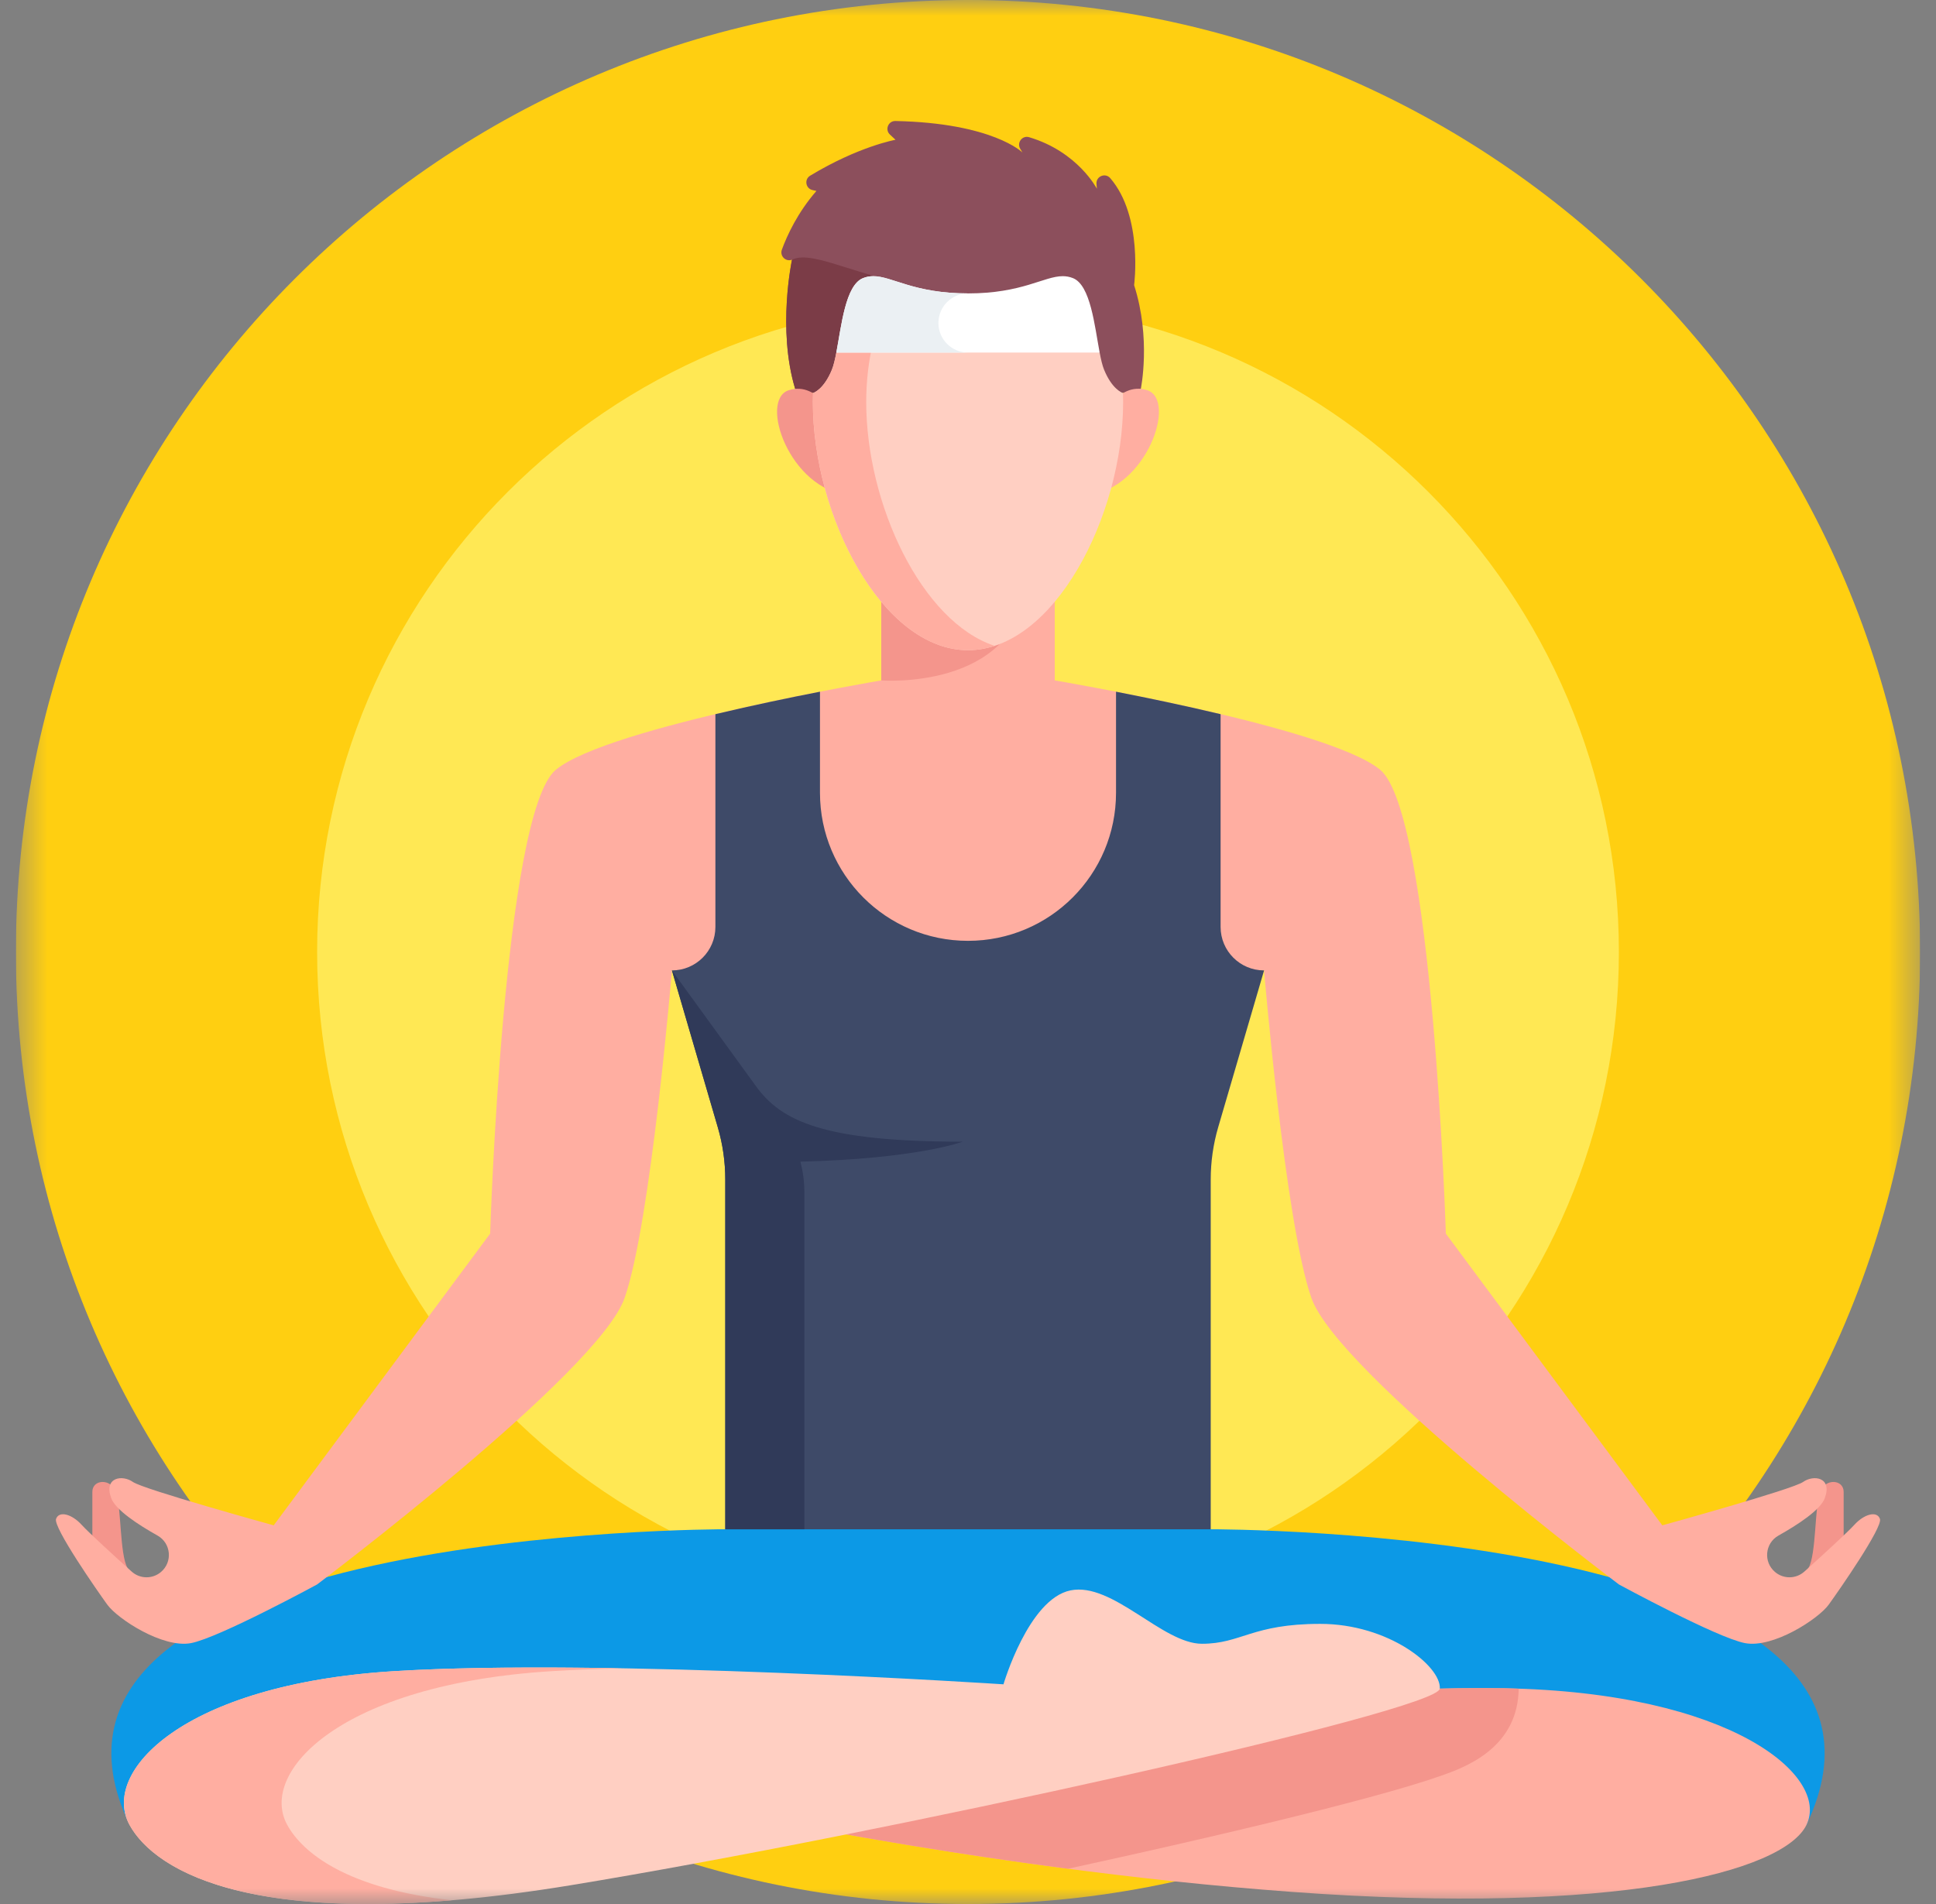 <svg xmlns="http://www.w3.org/2000/svg" width="61" height="60" viewBox="0 0 61 60" fill="none"><rect x="0" y="0" width="61" height="60" fill="#808080" stroke="none"/><g clip-path="url(#clip0_143_86)"><mask id="mask0_143_86" style="mask-type:luminance" maskUnits="userSpaceOnUse" x="0" y="0" width="61" height="60"><path d="M0.5 3.8147e-06H60.5V60H0.5V3.8147e-06Z" fill="white"></path></mask><g mask="url(#mask0_143_86)"><path d="M60.5 30C60.5 46.569 47.069 60 30.5 60C13.931 60 0.5 46.569 0.5 30C0.5 13.431 13.931 3.8147e-06 30.5 3.8147e-06C47.069 3.8147e-06 60.5 13.431 60.5 30Z" fill="#FFCF11"></path><path d="M51.008 30C51.008 41.326 41.826 50.508 30.5 50.508C19.174 50.508 9.992 41.326 9.992 30C9.992 18.674 19.174 9.492 30.5 9.492C41.826 9.492 51.008 18.674 51.008 30Z" fill="#FFE854"></path><path d="M38.148 48.191L30.5 45.707L22.852 48.191C22.852 48.191 -0.398 48.125 4.082 57.508H30.5H56.918C61.398 48.125 38.148 48.191 38.148 48.191Z" fill="#0C99E6"></path><path d="M56.918 57.508C56.197 58.99 50.914 60.365 40.728 59.62C30.541 58.874 21.183 56.721 21.183 56.721V55.046C21.183 55.046 40.231 53.077 47.394 53.202C54.558 53.326 57.664 55.976 56.918 57.508Z" fill="#FFAEA1"></path><path d="M47.846 53.358C47.849 53.312 47.85 53.264 47.851 53.215C47.7 53.209 47.55 53.204 47.395 53.201C40.231 53.077 21.183 55.046 21.183 55.046V56.721C21.183 56.721 26.587 57.964 33.651 58.888C34.401 58.725 35.147 58.56 35.884 58.395C38.824 57.735 41.32 57.131 43.101 56.649C44.098 56.379 44.851 56.153 45.405 55.958C46.104 55.712 47.742 55.136 47.846 53.358Z" fill="#F4958C"></path><path d="M4.082 57.508C4.876 58.953 8.098 61.028 17.953 59.413C27.808 57.798 45.325 53.916 45.366 53.212C45.408 52.508 43.751 51.172 41.597 51.172C39.444 51.172 39.113 51.799 37.871 51.799C36.629 51.799 35.055 49.847 33.73 50.117C32.405 50.386 31.618 53.077 31.618 53.077C31.618 53.077 19.071 52.249 12.405 52.663C5.738 53.077 3.171 55.852 4.082 57.508Z" fill="#FFCFC2"></path><path d="M9.051 57.508C8.14 55.852 10.707 53.077 17.374 52.663C18.065 52.62 18.821 52.591 19.619 52.572C17.016 52.526 14.437 52.537 12.405 52.663C5.738 53.077 3.171 55.852 4.082 57.508C4.766 58.753 7.255 60.466 14.237 59.882C10.943 59.52 9.539 58.395 9.051 57.508Z" fill="#FFAEA1"></path><path d="M2.91 48.936V47.011C2.91 46.617 3.489 46.576 3.655 47.011C3.821 47.446 3.772 48.98 4.014 49.403V50.117L2.91 48.936Z" fill="#F4958C"></path><path d="M58.09 48.936V47.011C58.09 46.617 57.511 46.576 57.345 47.011C57.179 47.446 57.228 48.98 56.986 49.403V50.117L58.09 48.936Z" fill="#F4958C"></path><path d="M59.234 47.865C59.141 47.601 58.737 47.71 58.427 48.051C58.21 48.29 57.386 49.044 56.852 49.525C56.59 49.759 56.197 49.765 55.929 49.538C55.554 49.222 55.609 48.629 56.037 48.389C56.645 48.048 57.358 47.583 57.495 47.213C57.743 46.545 57.138 46.467 56.812 46.7C56.486 46.933 52.376 48.067 52.376 48.067L45.556 38.874C45.556 38.874 45.142 25.624 43.486 24.257C41.829 22.891 33.233 21.441 33.233 21.441V18.46H30.5H27.767V21.441C27.767 21.441 19.171 22.891 17.514 24.257C15.858 25.624 15.444 38.874 15.444 38.874L8.624 48.067C8.624 48.067 4.514 46.933 4.188 46.7C3.862 46.467 3.257 46.545 3.505 47.213C3.643 47.583 4.355 48.048 4.963 48.389C5.391 48.629 5.446 49.222 5.071 49.538C4.803 49.765 4.41 49.759 4.149 49.525C3.614 49.044 2.79 48.29 2.573 48.051C2.263 47.71 1.859 47.601 1.766 47.865C1.673 48.129 3.055 50.117 3.381 50.567C3.707 51.017 5.135 51.949 6.021 51.778C6.906 51.607 9.991 49.93 9.991 49.93C9.991 49.93 18.852 43.264 19.68 40.903C20.508 38.543 21.171 30.58 21.171 30.58H39.829C39.829 30.58 40.492 38.543 41.32 40.903C42.148 43.264 51.01 49.93 51.01 49.93C51.01 49.93 54.094 51.607 54.98 51.778C55.865 51.949 57.293 51.017 57.619 50.567C57.945 50.117 59.327 48.129 59.234 47.865Z" fill="#FFAEA1"></path><path d="M27.767 21.441C27.767 21.441 31.949 21.773 32.363 18.46H27.767V21.441Z" fill="#F4958C"></path><path d="M35.734 8.986C35.734 8.986 36.024 6.822 34.982 5.614C34.826 5.433 34.529 5.556 34.548 5.795L34.561 5.948C34.561 5.948 33.963 4.781 32.424 4.323C32.21 4.26 32.031 4.495 32.144 4.686L32.215 4.805C32.215 4.805 31.287 3.877 28.213 3.813C27.987 3.808 27.875 4.086 28.04 4.24L28.216 4.405C28.216 4.405 27.059 4.609 25.525 5.537C25.336 5.652 25.383 5.939 25.599 5.989L25.724 6.017C25.131 6.7 24.803 7.41 24.635 7.868C24.563 8.068 24.757 8.259 24.955 8.184C24.955 8.184 24.484 10.369 25.055 12.255L30.5 13.485L35.945 12.255C35.945 12.255 36.275 10.67 35.734 8.986Z" fill="#8C4F5C"></path><path d="M28.273 8.877C26.668 8.533 25.527 7.903 24.955 8.184C24.955 8.184 24.484 10.369 25.055 12.255L28.416 13.014L28.273 8.877Z" fill="#7B3C47"></path><path d="M34.655 13.297C34.655 13.297 35.191 11.994 36.145 12.296C37.099 12.599 36.122 15.423 34.26 15.601L34.655 13.297Z" fill="#FFAEA1"></path><path d="M26.345 13.297C26.345 13.297 25.809 11.994 24.855 12.296C23.901 12.599 24.878 15.423 26.74 15.601L26.345 13.297Z" fill="#F4958C"></path><path d="M34.789 11.653C34.734 11.52 34.69 11.329 34.648 11.11L30.5 9.906L26.352 11.11C26.31 11.329 26.266 11.52 26.211 11.653C25.966 12.251 25.658 12.372 25.617 12.386C25.614 12.48 25.612 12.574 25.612 12.669C25.612 16.268 27.801 20.489 30.5 20.489C33.2 20.489 35.388 16.268 35.388 12.669C35.388 12.574 35.386 12.48 35.383 12.386C35.342 12.372 35.034 12.251 34.789 11.653Z" fill="#FFCFC2"></path><path d="M27.293 12.669C27.293 11.998 27.37 11.363 27.511 10.773L26.352 11.11C26.31 11.329 26.266 11.52 26.211 11.653C25.966 12.251 25.658 12.372 25.617 12.386C25.614 12.48 25.612 12.574 25.612 12.669C25.612 16.268 27.801 20.489 30.5 20.489C30.787 20.489 31.067 20.441 31.34 20.352C29.042 19.599 27.293 15.886 27.293 12.669Z" fill="#FFAEA1"></path><path d="M30.5 9.246C28.791 9.246 28.108 8.705 27.517 8.703H27.516C27.407 8.703 27.3 8.721 27.191 8.765C26.638 8.987 26.511 10.268 26.352 11.11H34.648C34.489 10.268 34.362 8.987 33.809 8.765C33.7 8.721 33.593 8.703 33.484 8.703H33.483C32.892 8.705 32.209 9.246 30.5 9.246Z" fill="white"></path><path d="M29.568 10.178C29.568 9.663 29.985 9.246 30.5 9.246C28.791 9.246 28.108 8.705 27.517 8.703H27.516C27.407 8.703 27.3 8.721 27.191 8.765C26.638 8.987 26.511 10.268 26.351 11.11H30.5C29.985 11.11 29.568 10.693 29.568 10.178Z" fill="#EBF0F3"></path><path d="M39.829 30.58L38.383 35.522C38.227 36.057 38.148 36.611 38.148 37.168V48.191H22.852V37.168C22.852 36.611 22.773 36.057 22.616 35.522L21.171 30.58C21.928 30.58 22.541 29.967 22.541 29.21V22.505C23.721 22.224 24.898 21.98 25.836 21.797V24.984C25.836 27.56 27.924 29.648 30.5 29.648C33.076 29.648 35.164 27.56 35.164 24.984V21.797C36.102 21.98 37.279 22.224 38.459 22.505V29.21C38.459 29.967 39.072 30.58 39.829 30.58Z" fill="#3E4A68"></path><path d="M30.332 35.977C25.946 35.977 24.619 35.33 23.823 34.233L21.171 30.58L22.616 35.522C22.773 36.057 22.852 36.611 22.852 37.168V48.191H25.344V37.562C25.344 37.238 25.3 36.917 25.22 36.607C28.925 36.513 30.332 35.977 30.332 35.977Z" fill="#303A59"></path></g></g><defs><clipPath id="clip0_143_86"><rect width="60" height="60" fill="white" transform="translate(0.5)"></rect></clipPath></defs></svg>